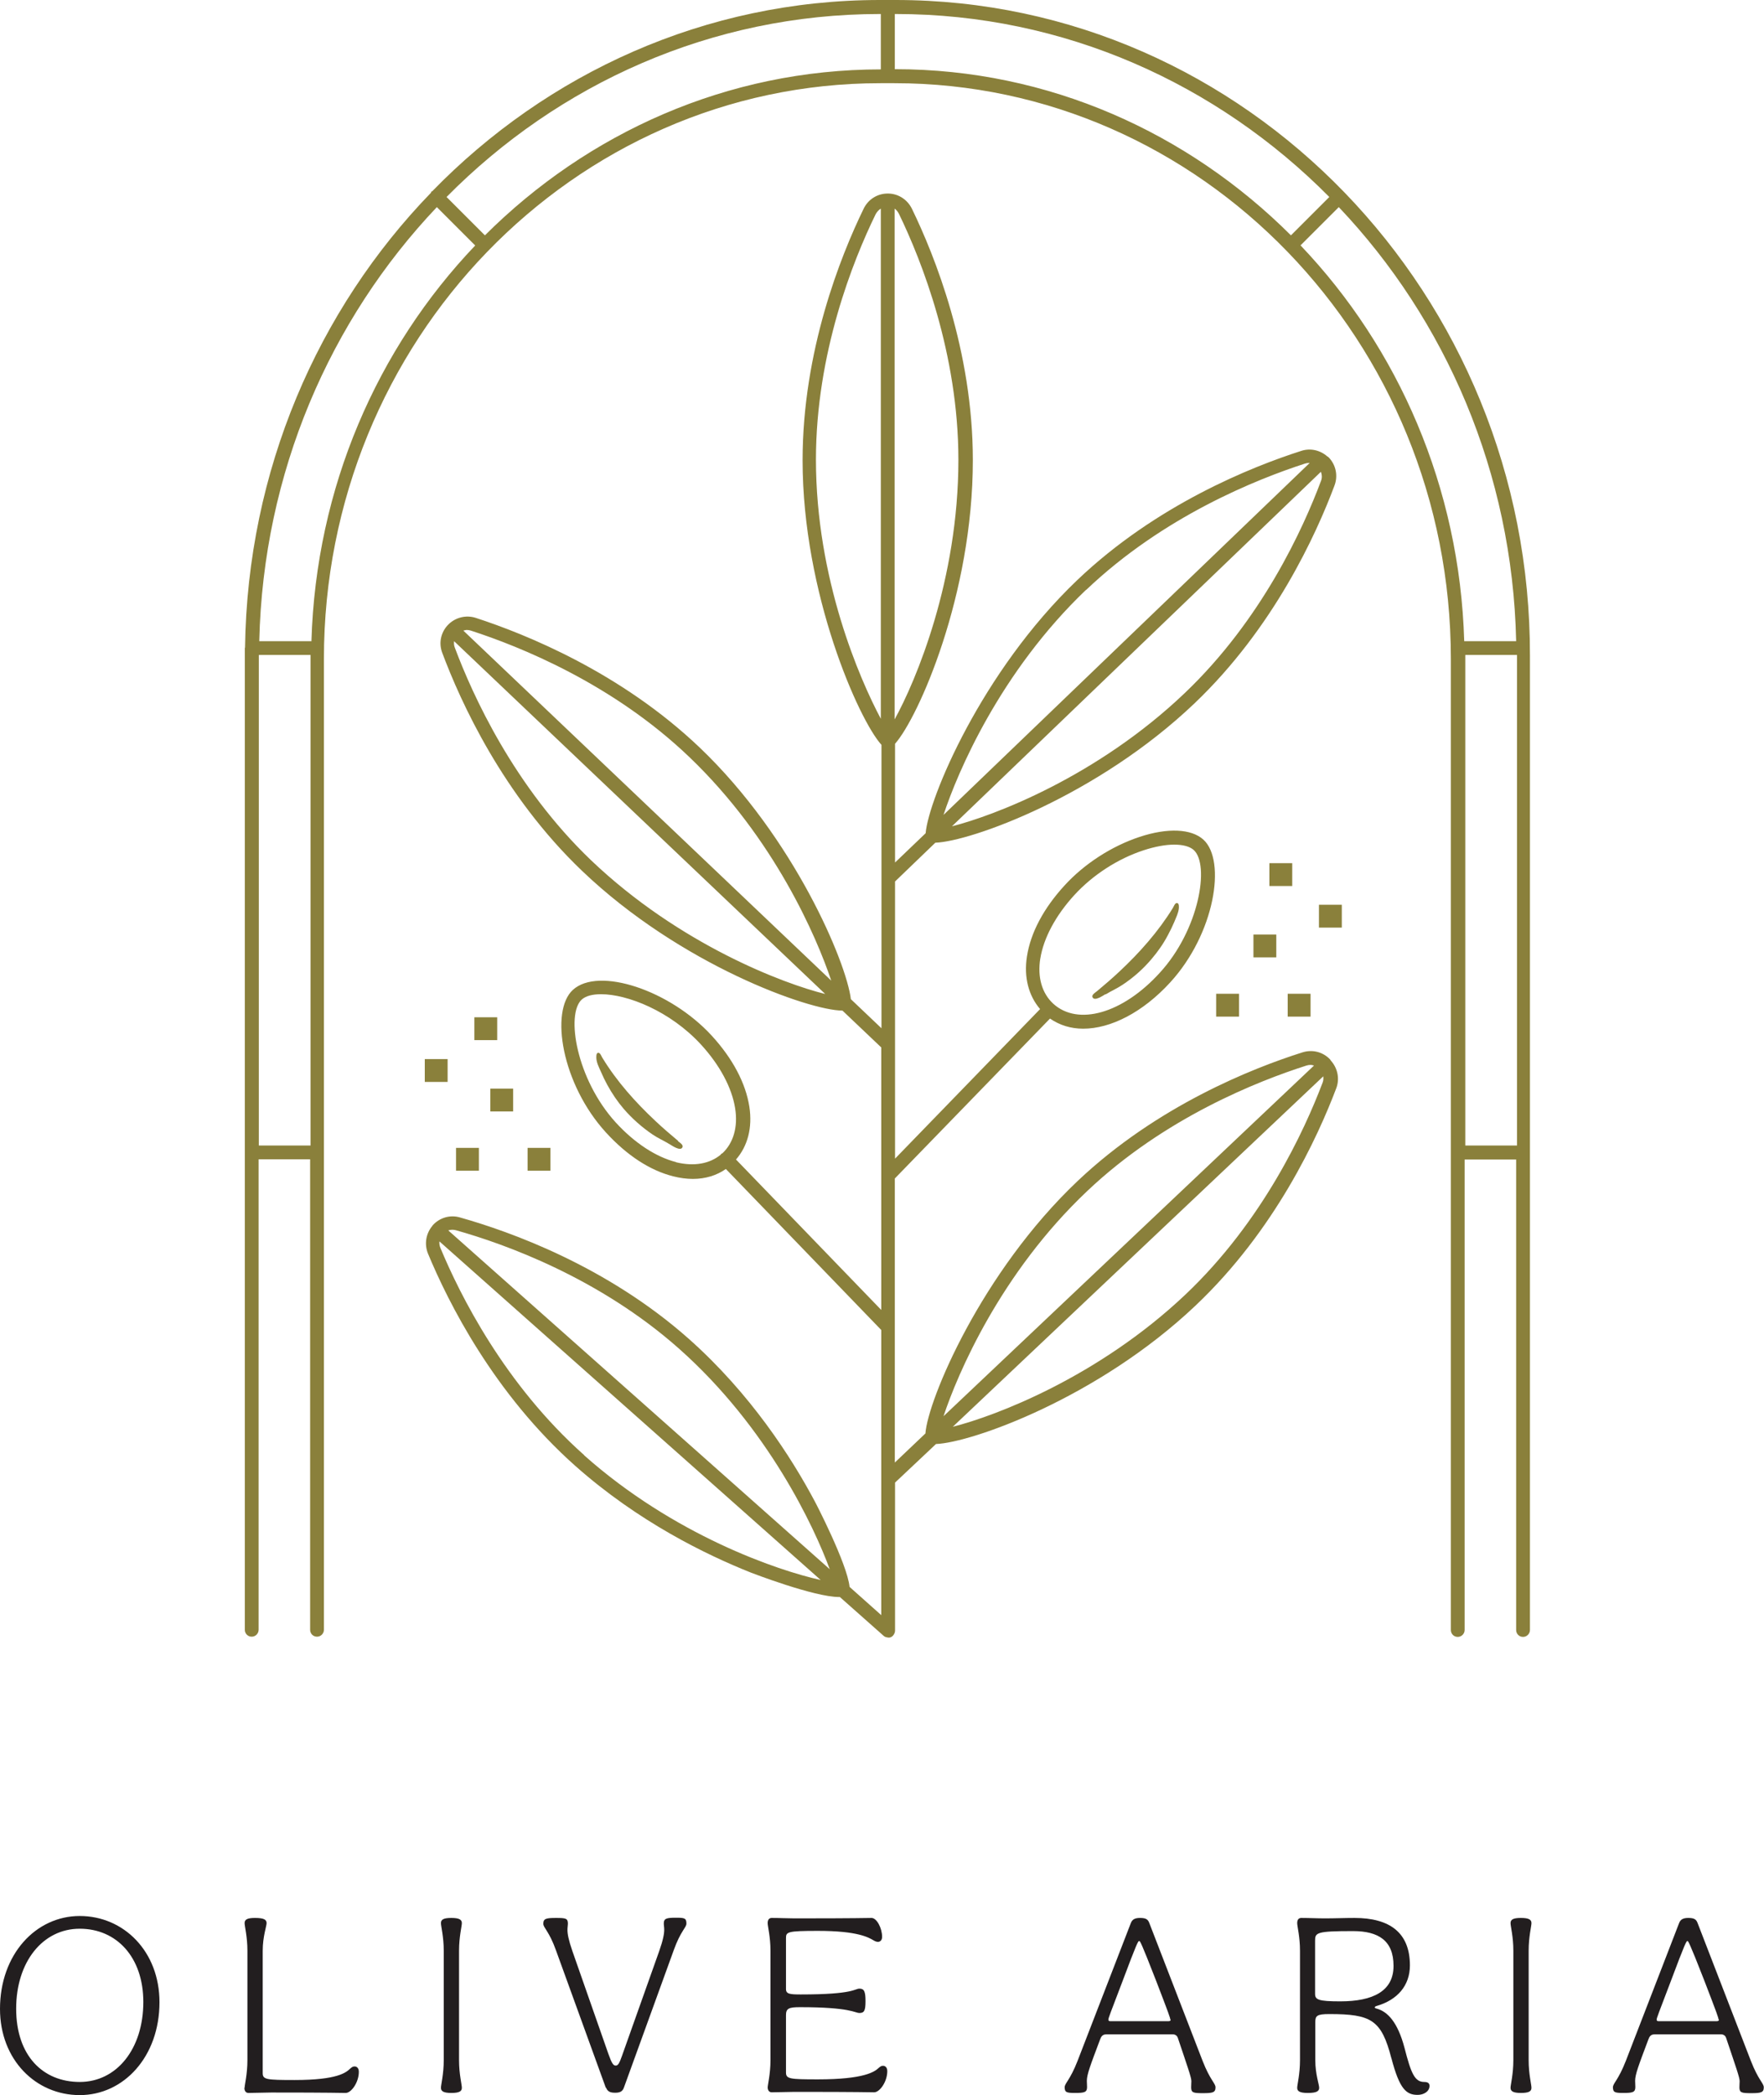 <?xml version="1.0" encoding="UTF-8"?><svg id="_レイヤー_2" xmlns="http://www.w3.org/2000/svg" viewBox="0 0 81.85 97.21"><defs><style>.cls-1{fill:#8a803b;}.cls-2{fill:#221e1f;}</style></defs><g id="design"><path class="cls-2" d="M0,93.21c0-2.53,1.66-4.31,3.7-4.31s3.7,1.64,3.7,4c0,2.53-1.66,4.31-3.7,4.31s-3.7-1.64-3.7-4ZM6.65,92.89c0-2.08-1.24-3.4-2.95-3.4s-2.95,1.53-2.95,3.71,1.24,3.4,2.95,3.4,2.95-1.53,2.95-3.71Z"/><path class="cls-2" d="M11.35,96.87c0-.14.13-.63.13-1.28v-5.08c0-.65-.13-1.13-.13-1.28,0-.16.11-.24.48-.24.42,0,.54.08.54.24,0,.14-.18.63-.18,1.28v5.68c0,.3.17.32,1.48.32,2,0,2.39-.35,2.58-.53.07-.06.12-.1.2-.1.11,0,.2.08.2.25,0,.49-.35.98-.61.98-.29,0-.53-.02-3.46-.02-.31,0-.72.02-1.05.02-.12,0-.19-.09-.19-.24Z"/><path class="cls-2" d="M20.46,96.87c0-.14.13-.63.13-1.28v-5.08c0-.65-.13-1.13-.13-1.28,0-.16.11-.24.48-.24s.49.08.49.24c0,.14-.13.63-.13,1.28v5.08c0,.65.13,1.13.13,1.28,0,.16-.11.24-.49.24s-.48-.09-.48-.24Z"/><path class="cls-2" d="M28.11,96.87l-2.31-6.37c-.32-.9-.59-1.05-.59-1.24,0-.24.13-.27.59-.27s.55.02.55.27c0,.08-.02.16-.02.29,0,.18.05.46.23.98l1.67,4.77c.16.45.23.54.34.54s.17-.11.29-.45l1.73-4.87c.18-.51.23-.8.23-.98,0-.13-.02-.2-.02-.29,0-.24.13-.27.57-.27.39,0,.48.02.48.27,0,.19-.27.34-.59,1.24l-2.31,6.37c-.07.21-.23.24-.41.24-.22,0-.35-.05-.42-.24Z"/><path class="cls-2" d="M35.62,96.87c0-.14.13-.63.13-1.28v-5.08c0-.65-.13-1.13-.13-1.28,0-.16.07-.24.19-.24.37,0,.73.02,1.05.02,3.03,0,3.28-.02,3.58-.02.24,0,.49.47.49.88,0,.16-.1.23-.19.23-.06,0-.12-.02-.19-.06-.24-.14-.73-.45-2.6-.45-1.43,0-1.48.05-1.48.34v2.36c0,.23.18.25.69.25,2.48,0,2.49-.27,2.72-.27.22,0,.28.14.28.58s-.06.55-.28.55-.4-.27-2.76-.27c-.52,0-.65.06-.65.37v2.66c0,.3.17.32,1.48.32,2.14,0,2.63-.35,2.82-.53.07-.06.12-.1.2-.1.11,0,.2.08.2.25,0,.49-.35.98-.61.98-.29,0-.53-.02-3.7-.02-.31,0-.72.02-1.05.02-.12,0-.19-.09-.19-.24Z"/><path class="cls-2" d="M49.4,96.85c0-.19.25-.33.6-1.23l2.47-6.39c.07-.19.22-.24.43-.24.29,0,.37.08.43.24l2.47,6.39c.35.9.6,1.04.6,1.23,0,.24-.13.27-.58.27s-.55-.02-.55-.27c0-.11.01-.21.01-.29,0-.17-.18-.67-.63-2.01-.02-.07-.1-.16-.23-.16h-3.08c-.19,0-.25.11-.3.25-.45,1.2-.61,1.61-.61,1.91,0,.07.01.18.01.29,0,.24-.13.27-.55.27-.39,0-.49-.02-.49-.27ZM54.3,93.7c0-.07-.05-.22-.67-1.83-.69-1.77-.73-1.81-.77-1.81-.05,0-.09.04-.78,1.88-.57,1.49-.65,1.7-.65,1.76s.02.08.09.08h2.7c.06,0,.1-.02.1-.08Z"/><path class="cls-2" d="M64.56,95.5c-.46-1.78-.93-2.05-2.88-2.05-.57,0-.65.08-.65.37v1.77c0,.65.18,1.13.18,1.28,0,.16-.12.24-.53.24-.39,0-.49-.09-.49-.24,0-.14.13-.63.13-1.28v-5.08c0-.65-.13-1.13-.13-1.28,0-.16.07-.24.19-.24.36,0,.73.02,1.1.02.46,0,.92-.02,1.37-.02,1.63,0,2.57.68,2.57,2.2,0,.94-.58,1.6-1.53,1.88-.08.02-.1.05-.1.07,0,.02.01.04.1.06.49.14.96.61,1.28,1.82.3,1.17.47,1.58.91,1.58.17,0,.25.06.25.18,0,.27-.28.42-.55.42-.52,0-.84-.25-1.22-1.71ZM64.66,91.21c0-1.17-.7-1.61-1.88-1.61-1.7,0-1.76.07-1.76.45v2.46c0,.27.14.35,1.17.35,1.51,0,2.47-.47,2.47-1.64Z"/><path class="cls-2" d="M70.09,96.87c0-.14.13-.63.13-1.28v-5.08c0-.65-.13-1.13-.13-1.28,0-.16.11-.24.48-.24s.49.08.49.24c0,.14-.13.63-.13,1.28v5.08c0,.65.13,1.13.13,1.28,0,.16-.11.24-.49.24s-.48-.09-.48-.24Z"/><path class="cls-2" d="M74.84,96.85c0-.19.25-.33.6-1.23l2.47-6.39c.07-.19.22-.24.43-.24.29,0,.37.08.43.24l2.47,6.39c.35.9.6,1.04.6,1.23,0,.24-.13.27-.58.27s-.55-.02-.55-.27c0-.11.01-.21.01-.29,0-.17-.18-.67-.63-2.01-.02-.07-.1-.16-.23-.16h-3.08c-.19,0-.25.11-.3.25-.45,1.2-.61,1.61-.61,1.91,0,.07.01.18.01.29,0,.24-.13.27-.55.27-.39,0-.49-.02-.49-.27ZM79.74,93.7c0-.07-.05-.22-.67-1.83-.69-1.77-.74-1.81-.77-1.81-.05,0-.09.04-.78,1.88-.57,1.49-.65,1.7-.65,1.76s.02.08.09.08h2.7c.06,0,.1-.02.1-.08Z"/><path class="cls-1" d="M41.56,0h-.73c-8.1,0-15.45,3.4-20.78,8.88-.01,0-.03,0-.04.02s0,.02-.01.04c-5.25,5.42-8.52,12.88-8.63,21.11,0,0-.01.01-.01.02,0,0,0,.01,0,.02,0,.12,0,.24,0,.36v45.17c0,.18.14.32.32.32s.32-.15.32-.32v-21.83h2.39v21.83c0,.18.14.32.32.32s.32-.15.32-.32V30.57c0-14.73,11.58-26.71,25.82-26.71h.65c14.24,0,25.82,11.98,25.82,26.71v45.06c0,.18.14.32.32.32s.32-.15.32-.32v-21.83h2.39v21.83c0,.18.14.32.32.32s.32-.15.32-.32V30.45C71.03,13.66,57.81,0,41.56,0ZM14.44,29.75h-2.41c.18-7.83,3.29-14.92,8.24-20.14l1.78,1.78c-4.54,4.76-7.39,11.22-7.6,18.37ZM12.01,53.15v-22.7s0-.04,0-.06h2.4c0,.06,0,.12,0,.18v22.58h-2.39ZM22.5,10.92l-1.78-1.78C25.91,3.89,33.01.65,40.83.65h.04v2.57h0c-7.13,0-13.61,2.95-18.37,7.7ZM41.52,3.22V.65h.04c7.82,0,14.92,3.24,20.12,8.49l-1.78,1.78c-4.77-4.76-11.24-7.71-18.37-7.71h0ZM60.35,11.38l1.77-1.77c4.95,5.22,8.06,12.31,8.23,20.14h-2.41c-.21-7.14-3.06-13.61-7.6-18.37ZM67.99,53.15v-22.58c0-.06,0-.12,0-.18h2.4s0,.04,0,.06v22.7h-2.39Z"/><path class="cls-1" d="M61.73,49.18s0,0,0,0c0,0,0-.01-.01-.02-.33-.35-.82-.48-1.29-.33-2.31.73-6.74,2.48-10.42,5.96-4.48,4.24-6.96,10.17-7.07,11.72l-1.42,1.35v-13.18l7.2-7.42c.45.31.97.47,1.54.47,1.27,0,2.76-.75,4.04-2.15,2.06-2.25,2.61-5.64,1.54-6.62-.56-.51-1.66-.56-2.96-.13-1.3.43-2.57,1.25-3.49,2.26-.97,1.06-1.57,2.19-1.74,3.29-.15.97.08,1.82.61,2.44l-6.73,6.94v-12.86l1.87-1.8c1.62-.05,7.5-2.15,12.03-6.47,3.67-3.5,5.64-7.83,6.49-10.1.17-.45.07-.95-.26-1.3-.02-.02-.04-.03-.06-.05,0,0,0,0,0,0,0,0-.01,0-.01,0-.33-.29-.78-.4-1.21-.26-2.31.74-6.73,2.5-10.4,6-4.45,4.25-6.9,10.16-7.03,11.74l-1.42,1.36v-5.51c1.09-1.23,3.61-6.92,3.61-13.16,0-5.08-1.77-9.49-2.83-11.67-.21-.42-.62-.69-1.09-.7,0,0,0,0-.01,0,0,0,0,0,0,0,0,0-.01,0-.02,0h0c-.48,0-.91.27-1.12.71-1.06,2.18-2.83,6.59-2.83,11.67,0,6.18,2.61,12.05,3.66,13.2v13.15l-1.42-1.35c-.2-1.69-2.63-7.49-7.01-11.67-3.67-3.5-8.09-5.27-10.39-6.02-.46-.15-.96-.02-1.29.32,0,0,0,.01-.02.02,0,0,0,0,0,0,0,0,0,0,0,0-.32.35-.42.83-.25,1.28.85,2.27,2.81,6.6,6.48,10.11,4.58,4.38,10.56,6.49,12.09,6.49,0,0,0,0,0,0l1.8,1.71v12.18l-6.74-6.98c.54-.62.77-1.47.62-2.45-.17-1.09-.77-2.23-1.74-3.29-1.94-2.12-5.26-3.22-6.45-2.13-1.07.98-.52,4.37,1.54,6.62.97,1.06,2.04,1.76,3.12,2.03.31.08.62.12.91.12.58,0,1.1-.16,1.53-.46l7.21,7.47v13.23l-1.47-1.31c-.11-1.08-1.6-3.95-1.62-3.98-1.08-2.03-2.97-4.98-5.84-7.53-3.8-3.37-8.27-4.97-10.61-5.63-.47-.14-.96.01-1.28.37,0,0,0,.01-.01.02,0,0,0,0,0,0,0,0,0,0,0,0-.3.36-.38.85-.2,1.29.93,2.24,3.05,6.49,6.85,9.86,2.9,2.57,6.03,4.1,8.14,4.94.03.01,2.92,1.13,4.09,1.13.01,0,.02,0,.03,0l2.03,1.8c.06.06.14.07.21.08.19.03.32-.18.32-.32v-6.87l1.9-1.79c1.64-.06,7.51-2.13,12.04-6.42,3.69-3.49,5.67-7.81,6.53-10.08.17-.44.07-.93-.24-1.28,0,0,0,0,0,0ZM48.27,44.48c.15-.95.71-2,1.58-2.95.85-.93,2.02-1.69,3.22-2.08.52-.17,1.01-.26,1.41-.26s.72.08.91.25c.75.68.26,3.7-1.58,5.7-1.71,1.88-3.79,2.48-4.94,1.43-.52-.48-.74-1.22-.6-2.1ZM61.3,22.3c-.83,2.22-2.75,6.45-6.33,9.86-4.06,3.87-8.83,5.68-10.8,6.18l17.12-16.45c.05.13.06.27.01.41ZM50.4,27.37c3.58-3.41,7.9-5.13,10.15-5.86.06-.02.13-.03.19-.03,0,0,.02,0,.03,0l-16.99,16.33c.65-1.98,2.63-6.64,6.62-10.45ZM21.85,29.26c2.25.73,6.57,2.45,10.14,5.87,3.93,3.76,5.9,8.34,6.58,10.37l-17.07-16.24c.05-.01.1-.03.16-.03.06,0,.13.01.19.03ZM27.42,39.91c-3.57-3.42-5.49-7.65-6.32-9.87-.04-.1-.04-.2-.03-.29l17.22,16.37c-1.91-.47-6.76-2.29-10.87-6.21ZM31.37,53.92c-.94-.24-1.93-.89-2.8-1.84-1.83-2.01-2.32-5.02-1.58-5.7.19-.17.5-.25.9-.25,1.22,0,3.21.78,4.64,2.34.87.95,1.43,2,1.58,2.95.14.87-.08,1.62-.6,2.1,0,0,0,0,0,0-.01,0-.03,0-.05.02,0,0,0,.01,0,.02-.52.44-1.25.57-2.08.37ZM44.47,21.33c0,5.58-1.97,10.26-2.96,12.05V9.68c.1.07.16.16.21.26,1.03,2.13,2.75,6.45,2.75,11.4ZM37.86,21.33c0-4.95,1.73-9.26,2.77-11.39.06-.11.14-.2.24-.26v23.67c-.97-1.82-3.01-6.48-3.01-12.03ZM21.15,57.08c2.28.64,6.65,2.21,10.35,5.49,4.15,3.68,6.29,8.31,7,10.24l-17.7-15.72c.11-.04.23-.04.35-.01ZM27.11,67.52c-3.7-3.29-5.77-7.44-6.68-9.63-.04-.1-.05-.2-.04-.29l17.69,15.71c-2-.44-6.81-2.08-10.98-5.79ZM50.45,55.26c3.59-3.4,7.92-5.1,10.17-5.82.06-.02.13-.03.19-.03.06,0,.11.02.16.03l-17.19,16.27c.65-1.96,2.64-6.64,6.67-10.45ZM55,60.07c-4.05,3.83-8.81,5.63-10.79,6.13l17.19-16.26c.01.1.01.19-.03.29-.84,2.22-2.78,6.44-6.37,9.84Z"/><path class="cls-1" d="M51.3,46.14c.26-.16.54-.28.79-.45.5-.33.95-.73,1.34-1.19.29-.34.55-.71.76-1.11.11-.2.21-.41.3-.62.08-.2.19-.41.21-.63,0-.06.02-.22-.08-.24-.1-.02-.16.17-.2.23-.67,1.09-1.54,2.07-2.47,2.94-.34.32-.69.62-1.05.92-.06.05-.25.16-.21.27.08.23.51-.08.6-.13Z"/><rect class="cls-1" x="58.9" y="40.05" width="1.06" height="1.06"/><rect class="cls-1" x="56.43" y="46.11" width="1.06" height="1.06"/><rect class="cls-1" x="58.16" y="43.36" width="1.06" height="1.06"/><rect class="cls-1" x="59.75" y="46.11" width="1.06" height="1.06"/><rect class="cls-1" x="61.2" y="41.98" width="1.06" height="1.06"/><path class="cls-1" d="M31.47,52.94c-.36-.3-.71-.6-1.05-.92-.93-.87-1.8-1.84-2.47-2.94-.04-.06-.1-.25-.2-.23-.09.01-.08.17-.08.24.01.22.12.43.21.63.09.21.19.42.3.62.22.4.47.77.76,1.11.39.45.84.85,1.34,1.19.25.17.53.29.79.45.09.05.52.36.6.13.04-.11-.15-.22-.21-.27Z"/><rect class="cls-1" x="22.01" y="47.2" width="1.06" height="1.06"/><rect class="cls-1" x="24.48" y="53.26" width="1.06" height="1.06"/><rect class="cls-1" x="22.75" y="50.51" width="1.06" height="1.06"/><rect class="cls-1" x="21.16" y="53.26" width="1.06" height="1.06"/><rect class="cls-1" x="19.71" y="49.14" width="1.06" height="1.06"/></g></svg>